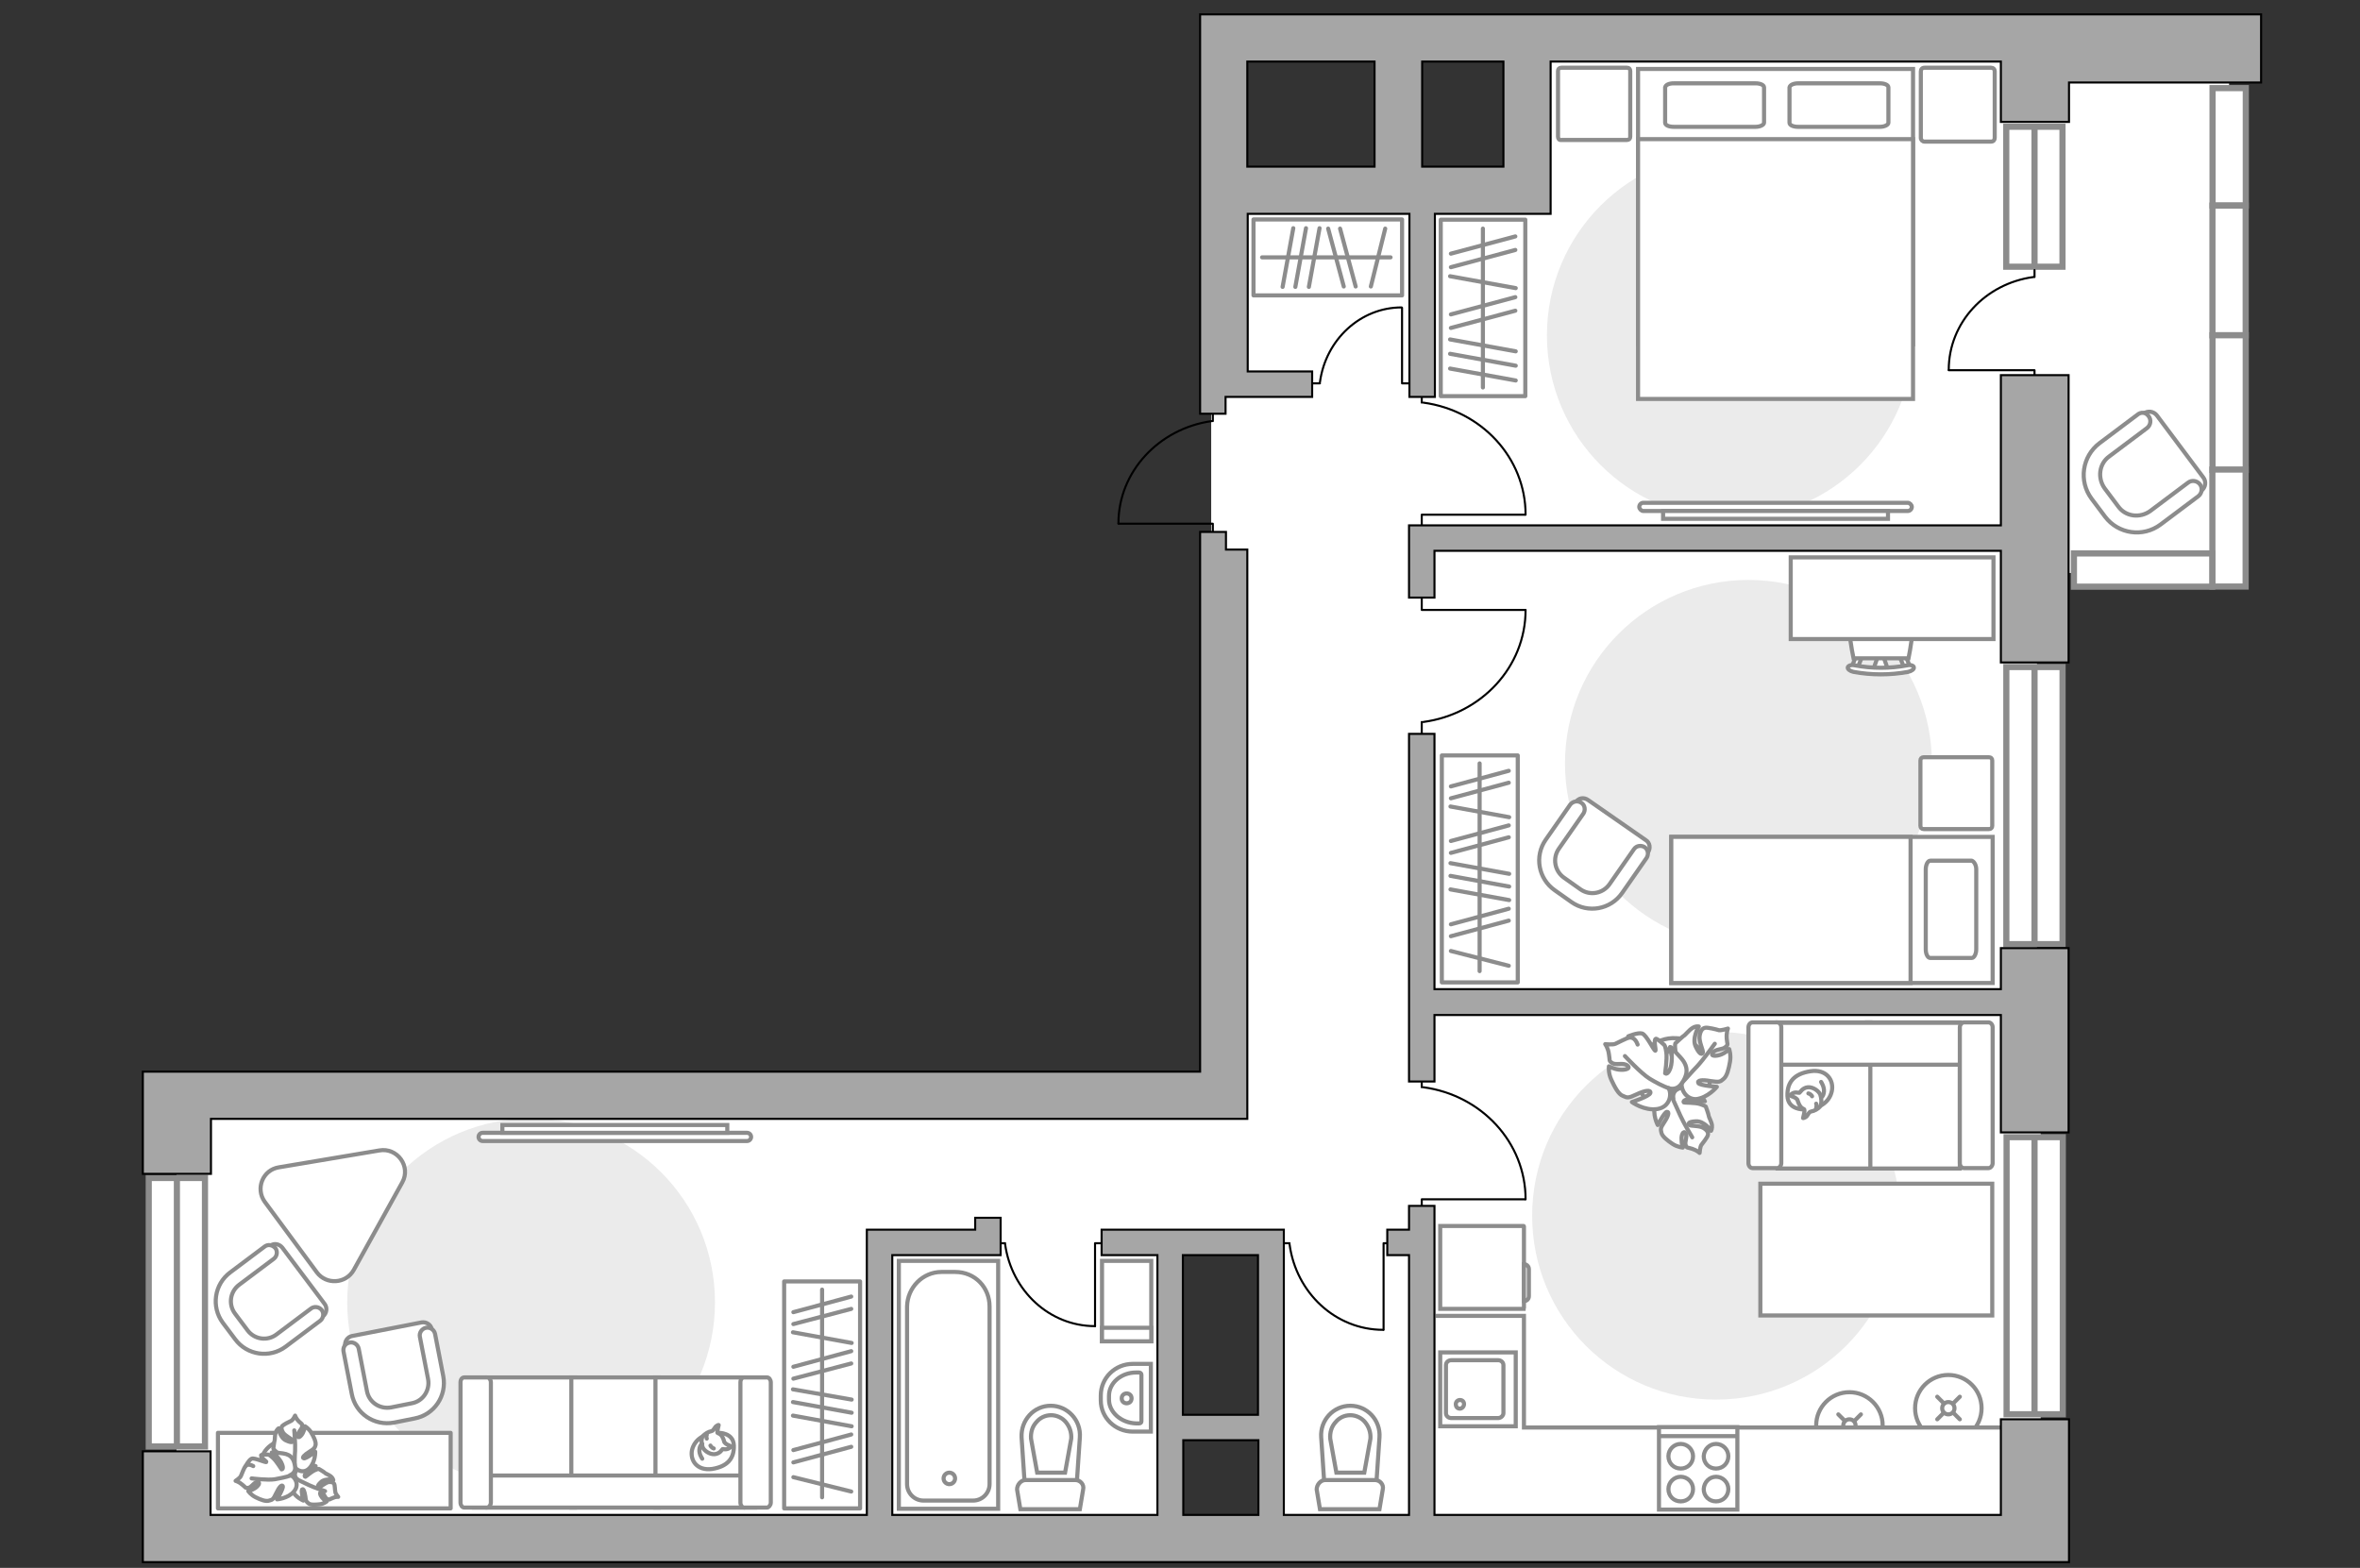 <?xml version="1.0" encoding="utf-8"?>
<!-- Generator: Adobe Illustrator 25.2.1, SVG Export Plug-In . SVG Version: 6.00 Build 0)  -->
<svg version="1.1" xmlns="http://www.w3.org/2000/svg" xmlns:xlink="http://www.w3.org/1999/xlink" x="0px" y="0px"
	 viewBox="0 0 575 382" style="enable-background:new 0 0 575 382;" xml:space="preserve">
<rect x="0" y="0" width="575" height="382" fill="#333333" stroke="none"/>
<style type="text/css">
	.st0{fill:#FFFFFF;}
	.st1{fill:#EBEBEB;}
	.st2{fill:#FFFFFF;stroke:#8C8C8C;stroke-miterlimit:10;}
	.st3{fill:#FFFFFF;stroke:#8C8C8C;stroke-linecap:round;stroke-miterlimit:10;}
	.st4{fill:#FFFFFF;stroke:#8C8C8C;stroke-linecap:round;stroke-linejoin:round;stroke-miterlimit:10;}
	.st5{fill:none;stroke:#8C8C8C;stroke-linecap:round;stroke-linejoin:round;stroke-miterlimit:10;}
	.st6{fill:none;stroke:#000000;stroke-width:0.5;stroke-linecap:round;stroke-linejoin:round;stroke-miterlimit:10;}
	.st7{fill:#FFFFFF;stroke:#8C8C8C;stroke-width:1.5;stroke-linecap:round;stroke-miterlimit:10;}
	.st8{fill:#A6A6A6;stroke:#000000;stroke-width:0.5;stroke-miterlimit:10;}
</style>
<g id="bg_1_">
	<rect x="367.9" y="13.4" class="st0" width="175.2" height="126.2"/>
	<rect x="295.1" y="45.1" class="st0" width="201.2" height="256.1"/>
	<rect x="309.7" y="248.6" class="st0" width="187.5" height="127.4"/>
	<rect x="43" y="265.6" class="st0" width="242.1" height="108.4"/>
	<rect x="252.2" y="269.4" class="st0" width="73.6" height="34.9"/>
</g>
<g id="furniture_1_">
	<path id="Vector_3_" class="st1" d="M376.9,81.7c0-24.7,20-44.7,44.7-44.7s44.7,20,44.7,44.7s-20,44.7-44.7,44.7
		S376.9,106.4,376.9,81.7z"/>
	<path id="Vector_5_" class="st1" d="M381.3,186c0-24.7,20-44.7,44.7-44.7c24.7,0,44.7,20,44.7,44.7s-20,44.7-44.7,44.7
		C401.3,230.7,381.3,210.7,381.3,186z"/>
	<path id="Vector_2_" class="st1" d="M418.1,251.4c-24.7,0-44.8,20-44.8,44.8s20,44.8,44.8,44.8s44.8-20,44.8-44.8
		S442.8,251.4,418.1,251.4z"/>
	<path id="Vector_1_" class="st1" d="M129.4,272.5c-24.7,0-44.8,20-44.8,44.8s20,44.8,44.8,44.8s44.8-20,44.8-44.8
		S154.1,272.5,129.4,272.5z"/>
	<g>
		<path id="Vector_8_1_" class="st2" d="M371.3,318.7l0-19.9c0-0.1-0.1-0.1-0.1-0.1l-20.3,0l0,20.2l20.3,0
			C371.2,318.8,371.3,318.8,371.3,318.7z"/>
		<path id="Vector_9_1_" class="st2" d="M371.3,308l0,9c0.7,0,1.2-0.5,1.2-1.2l0-6.6C372.5,308.5,371.9,308,371.3,308z"/>
	</g>
	<g>
		<circle class="st3" cx="474.7" cy="343.1" r="8.1"/>
		<line class="st3" x1="477.5" y1="345.8" x2="475.9" y2="344.2"/>
		<circle class="st3" cx="474.7" cy="343.1" r="1.5"/>
		<line class="st3" x1="473.6" y1="341.9" x2="472" y2="340.3"/>
		<line class="st3" x1="472" y1="345.8" x2="473.6" y2="344.2"/>
		<line class="st3" x1="475.9" y1="341.9" x2="477.5" y2="340.3"/>
	</g>
	<g>
		<circle class="st3" cx="450.6" cy="347.3" r="8.1"/>
		<line class="st3" x1="453.4" y1="350.1" x2="451.8" y2="348.5"/>
		<circle class="st3" cx="450.6" cy="347.3" r="1.5"/>
		<line class="st3" x1="449.5" y1="346.2" x2="447.9" y2="344.6"/>
		<line class="st3" x1="447.9" y1="350.1" x2="449.5" y2="348.5"/>
		<line class="st3" x1="451.8" y1="346.2" x2="453.4" y2="344.6"/>
	</g>
	<g>
		<path id="Vector_55_2_" class="st2" d="M477.5,249.1h-22.6v35.6h22.6V249.1z"/>
		<path id="Vector_56_2_" class="st2" d="M455.7,249.1h-22.6v35.6h22.6V249.1z"/>
		<path id="Vector_57_2_" class="st2" d="M480,259.4l1.5-10.2H430v10.2H480z"/>
		<path id="Vector_58_2_" class="st2" d="M477.5,250.3v33.1c0,0.7,0.5,1.2,1,1.2h6c0.5,0,1-0.6,1-1.2v-33.1c0-0.7-0.5-1.2-1-1.2h-6
			C478,249.1,477.5,249.7,477.5,250.3z"/>
		<path id="Vector_59_2_" class="st2" d="M426,250.3v33.1c0,0.7,0.5,1.2,1,1.2h6c0.5,0,1-0.6,1-1.2v-33.1c0-0.7-0.5-1.2-1-1.2h-6
			C426.4,249.1,426,249.7,426,250.3z"/>
		<g>
			<path class="st4" d="M439.4,270.3c0,0-3.8,0.1-3.9-3.3c-0.1-3.4,1.7-5.4,5.6-6c3.9-0.6,5.8,2.2,5.2,4.9
				C445.7,268.6,443.2,270.3,439.4,270.3z"/>
			<path class="st4" d="M437.9,267.9c0,0-0.4-0.5-1.1-0.7c-0.7-0.2-0.6-0.4-0.6-0.4s0.7-0.8,1.7-0.6c0.6,0.1,0.6,0,0.6,0
				s0.7-1.2,2-1.3c1.3-0.1,2.7,1,3,1.8c0.3,0.8,0.4,2.1,0,2.8c-0.5,0.7-1.5,1.2-2.2,1.3c-0.7,0.1-0.8,1.1-1.4,1.4
				c-0.6,0.3-0.6,0.2-0.6,0.2s0.5-1.7,0.3-2.1C439.3,270,438.6,270.2,437.9,267.9z"/>
			<path class="st4" d="M441.5,267.1c0,0-0.2-0.5-0.9-0.7"/>
			<path class="st4" d="M442.5,268.9c0,0,0.2,0.5,0,1"/>
			<path class="st5" d="M443.7,267.4c0,0,0.6-0.2,0.7-1.5c0.1-1.1-0.7-2.3-0.7-2.3"/>
		</g>
	</g>
	
		<rect x="172.7" y="330.6" transform="matrix(2.391489e-06 -1 1 2.391489e-06 -139.547 540.209)" class="st4" width="55.3" height="18.5"/>
	<line class="st5" x1="207.5" y1="347.5" x2="193.2" y2="344.9"/>
	<line class="st5" x1="207.5" y1="327.2" x2="193.2" y2="324.6"/>
	<line class="st5" x1="207.5" y1="344.2" x2="193.2" y2="341.6"/>
	<line class="st5" x1="207.5" y1="341" x2="193.2" y2="338.5"/>
	<line class="st5" x1="207.4" y1="352.5" x2="193.3" y2="356.3"/>
	<line class="st5" x1="207.4" y1="349.5" x2="193.3" y2="353.3"/>
	<line class="st5" x1="207.4" y1="332.2" x2="193.3" y2="335.9"/>
	<line class="st5" x1="207.4" y1="329.2" x2="193.3" y2="333"/>
	<line class="st5" x1="207.4" y1="363.4" x2="193.3" y2="359.9"/>
	<line class="st5" x1="207.4" y1="318.9" x2="193.3" y2="322.6"/>
	<line class="st5" x1="207.4" y1="315.9" x2="193.3" y2="319.7"/>
	<line class="st5" x1="200.3" y1="364.8" x2="200.3" y2="314.2"/>
	
		<rect x="332.9" y="202.5" transform="matrix(2.391489e-06 -1 1 2.391489e-06 148.794 572.254)" class="st4" width="55.3" height="18.5"/>
	<line class="st5" x1="367.7" y1="219.3" x2="353.4" y2="216.7"/>
	<line class="st5" x1="367.7" y1="199.1" x2="353.4" y2="196.5"/>
	<line class="st5" x1="367.7" y1="216" x2="353.4" y2="213.4"/>
	<line class="st5" x1="367.7" y1="212.9" x2="353.4" y2="210.3"/>
	<line class="st5" x1="367.6" y1="224.3" x2="353.5" y2="228.1"/>
	<line class="st5" x1="367.6" y1="221.4" x2="353.5" y2="225.2"/>
	<line class="st5" x1="367.6" y1="204" x2="353.5" y2="207.8"/>
	<line class="st5" x1="367.6" y1="201.1" x2="353.5" y2="204.9"/>
	<line class="st5" x1="367.6" y1="235.3" x2="353.5" y2="231.7"/>
	<line class="st5" x1="367.6" y1="190.7" x2="353.5" y2="194.5"/>
	<line class="st5" x1="367.6" y1="187.8" x2="353.5" y2="191.6"/>
	<line class="st5" x1="360.5" y1="236.6" x2="360.5" y2="186"/>
	
		<rect x="305.4" y="53.5" transform="matrix(-1 -3.655450e-06 3.655450e-06 -1 647.005 125.468)" class="st4" width="36.2" height="18.5"/>
	<line class="st5" x1="321.5" y1="55.6" x2="318.9" y2="69.9"/>
	<line class="st5" x1="301.3" y1="55.6" x2="298.7" y2="69.9"/>
	<line class="st5" x1="318.2" y1="55.6" x2="315.6" y2="69.9"/>
	<line class="st5" x1="315.1" y1="55.6" x2="312.5" y2="69.9"/>
	<line class="st5" x1="326.5" y1="55.7" x2="330.3" y2="69.8"/>
	<line class="st5" x1="323.6" y1="55.7" x2="327.4" y2="69.8"/>
	<line class="st5" x1="337.5" y1="55.7" x2="334" y2="69.8"/>
	<line class="st5" x1="292.9" y1="55.7" x2="296.7" y2="69.8"/>
	<line class="st5" x1="338.8" y1="62.7" x2="307.5" y2="62.7"/>
	
		<rect x="339.8" y="64.7" transform="matrix(3.423357e-06 -1 1 3.423357e-06 286.331 436.318)" class="st4" width="43" height="20.6"/>
	<line class="st5" x1="369.3" y1="92.7" x2="353.3" y2="89.8"/>
	<line class="st5" x1="369.3" y1="70.2" x2="353.3" y2="67.3"/>
	<line class="st5" x1="369.3" y1="89.1" x2="353.3" y2="86.2"/>
	<line class="st5" x1="369.3" y1="85.6" x2="353.3" y2="82.7"/>
	<line class="st5" x1="369.2" y1="75.7" x2="353.5" y2="79.9"/>
	<line class="st5" x1="369.2" y1="72.4" x2="353.5" y2="76.6"/>
	<line class="st5" x1="369.2" y1="60.9" x2="353.5" y2="65.1"/>
	<line class="st5" x1="369.2" y1="57.6" x2="353.5" y2="61.8"/>
	<line class="st5" x1="361.3" y1="94.4" x2="361.3" y2="55.7"/>
	<g>
		<path id="Vector_98_2_" class="st2" d="M466.1,83.9h-67V16.8h67V83.9z"/>
		<path id="Vector_99_2_" class="st2" d="M399.1,97.2h67V33.9h-59.1h-7.9v8.6V97.2z"/>
		<path id="Vector_100_2_" class="st5" d="M438.1,20.3H458c1.2,0,2.1,0.4,2.1,1v8.6c0,0.5-0.9,1-2.1,1h-19.9c-1.2,0-2.1-0.4-2.1-1
			v-8.6C436.1,20.7,437,20.3,438.1,20.3z"/>
		<path id="Vector_101_2_" class="st5" d="M407.8,20.3h19.9c1.2,0,2.1,0.4,2.1,1v8.6c0,0.5-0.9,1-2.1,1h-19.9c-1.2,0-2.1-0.4-2.1-1
			v-8.6C405.8,20.7,406.6,20.3,407.8,20.3z"/>
	</g>
	<path id="Vector_5_4_" class="st4" d="M379.6,33.3v-16c0-0.5,0.3-0.8,0.8-0.8h16c0.5,0,0.8,0.3,0.8,0.8v16c0,0.5-0.3,0.8-0.8,0.8
		h-16C379.9,34.2,379.6,33.8,379.6,33.3z"/>
	<path id="Vector_5_3_" class="st4" d="M468,33.6V17.4c0-0.5,0.3-0.9,0.9-0.9h16.2c0.5,0,0.9,0.3,0.9,0.9v16.2
		c0,0.5-0.3,0.9-0.9,0.9h-16.2C468.4,34.5,468,34.1,468,33.6z"/>
	<g>
		<path id="Vector_37_5_" class="st2" d="M85.8,325.5l16.9-3.3c1.1-0.2,2.3,0.5,2.5,1.7l2.3,11.6c0.8,4.2-2,8.4-6.2,9.2l-5.6,1.1
			c-4.2,0.8-8.4-2-9.2-6.2L84.1,328C83.9,326.8,84.7,325.7,85.8,325.5z"/>
		<path id="Vector_38_5_" class="st2" d="M85.2,327.1c1-0.2,2,0.5,2.2,1.5l2,10.3c0.5,2.8,3.2,4.5,5.9,4l5-1c2.8-0.5,4.5-3.2,4-5.9
			l-2-10.3c-0.2-1,0.5-2,1.5-2.2c1-0.2,2,0.5,2.2,1.5l2,10.3c0.9,4.8-2.2,9.4-7,10.3l-5,1c-4.8,0.9-9.4-2.2-10.3-7l-2-10.3
			C83.5,328.3,84.1,327.3,85.2,327.1z"/>
	</g>
	<g>
		<path id="Vector_37_1_" class="st2" d="M68.8,304l10.3,13.7c0.7,0.9,0.5,2.3-0.4,3l-9.5,7.1c-3.5,2.6-8.4,1.9-11-1.6l-3.4-4.6
			c-2.6-3.5-1.9-8.4,1.6-11l9.5-7.1C66.8,302.8,68.1,303.1,68.8,304z"/>
		<path id="Vector_38_1_" class="st2" d="M67.1,304.1c0.6,0.8,0.4,2-0.4,2.6l-8.4,6.3c-2.3,1.7-2.7,4.9-1,7.1l3,4
			c1.7,2.3,4.9,2.7,7.1,1l8.4-6.3c0.8-0.6,2-0.4,2.6,0.4c0.6,0.8,0.4,2-0.4,2.6l-8.4,6.3c-3.9,2.9-9.4,2.1-12.3-1.8l-3-4
			c-2.9-3.9-2.1-9.4,1.8-12.3l8.4-6.3C65.3,303.1,66.4,303.3,67.1,304.1z"/>
	</g>
	<g>
		<path id="Vector_37_3_" class="st2" d="M386.9,194.9l14.1,9.8c1,0.6,1.2,2,0.5,3l-6.8,9.7c-2.5,3.6-7.4,4.4-10.9,1.9l-4.7-3.3
			c-3.6-2.5-4.4-7.4-1.9-10.9l6.8-9.7C384.6,194.4,385.9,194.2,386.9,194.9z"/>
		<path id="Vector_38_3_" class="st2" d="M385.3,195.6c0.9,0.6,1,1.8,0.5,2.6l-6,8.6c-1.6,2.3-1,5.4,1.2,7l4.1,2.9
			c2.3,1.6,5.4,1,7-1.2l6-8.6c0.6-0.9,1.8-1,2.6-0.5c0.9,0.6,1,1.8,0.5,2.6l-6,8.6c-2.8,4-8.3,5-12.3,2.2l-4.1-2.9
			c-4-2.8-5-8.3-2.2-12.3l6-8.6C383.3,195.2,384.4,195,385.3,195.6z"/>
	</g>
	<g>
		<path id="Vector_37_2_" class="st2" d="M525.5,101.2l11.3,15.1c0.8,1,0.6,2.5-0.5,3.3l-10.4,7.8c-3.8,2.9-9.2,2.1-12.1-1.7l-3.7-5
			c-2.9-3.8-2.1-9.2,1.7-12.1l10.4-7.8C523.3,100,524.7,100.2,525.5,101.2z"/>
		<path id="Vector_38_2_" class="st2" d="M523.5,101.4c0.7,0.9,0.5,2.2-0.4,2.9l-9.2,6.9c-2.5,1.8-2.9,5.3-1.1,7.8l3.3,4.4
			c1.8,2.5,5.3,2.9,7.8,1.1l9.2-6.9c0.9-0.7,2.2-0.5,2.9,0.4c0.7,0.9,0.5,2.2-0.4,2.9l-9.2,6.9c-4.3,3.2-10.3,2.3-13.5-1.9l-3.3-4.4
			c-3.2-4.3-2.3-10.3,1.9-13.5l9.2-6.9C521.6,100.3,522.8,100.4,523.5,101.4z"/>
	</g>
	<g>
		<path id="Vector_60_2_" class="st2" d="M410,270.6c4.8-1.2,7.7-6.1,6.5-10.9c-1.2-4.8-6.1-7.7-10.9-6.5c-4.8,1.2-7.7,6.1-6.5,10.9
			C400.3,269,405.2,271.9,410,270.6z"/>
		<path class="st4" d="M407.7,267.6c0,0-0.4-1.6,1.2-2.3c1.6-0.8,3.3-1.1,4.9,0.9c1.6,2,1.6,2.1,1.6,2.1s-2.6-0.7-4-0.5
			c-1.4,0.2-1.3,0.8-1.1,0.8c0.1,0.1,2.7,0,3.9,0.4c1.2,0.4,1.4,0.6,1.4,0.6s0.7,1.9,0.7,2.2c0,0.3,0.7,1.5,0.8,2.3
			c0.1,0.9-0.2,1.4-0.2,1.4s-1.6-2.4-3.7-2.3c-2,0.1-1.9,0.6-1.6,0.9c0.3,0.3,2.4,0.1,3.4,0.7c1,0.6,1.3,1.2,1.1,1.8
			c-0.1,0.5-1.3,2-1.6,2.4c-0.3,0.5-0.4,1.9-0.4,1.9s-0.6-0.6-1.8-1c-1.2-0.4-1.3-0.1-1.6-0.9c-0.3-0.8,0.5-2.1,0-2.9
			c-0.5-0.8-1.1,0.4-1,1.5c0,1.1,0.3,2,0.3,2s-1.3-0.1-2.5-0.9c-1.2-0.8-2.5-1.8-2.7-2.7c-0.2-0.9-0.3-1.1,0.7-2.6
			c1-1.5,1.3-2.6,0.6-2.5c-0.6,0.1-2.2,3.2-2.2,3.2s-1.4-2.6-0.6-5.1C404.1,266.7,406.7,266.8,407.7,267.6z"/>
		<path class="st5" d="M412.3,277.1c0,0-2.1-3.5-2.9-5.3c-0.5-1.1-1.5-3.3-1.9-4.2c-0.6-1.3-0.7-2.7-0.6-4.1"/>
		<path class="st4" d="M409.8,263.6c0,0-1.5,1.1-3.1-0.2c-1.6-1.3-2.7-3-1.3-5.6c1.4-2.6,1.5-2.7,1.5-2.7s0.4,3.1,1.3,4.4
			c0.9,1.4,1.4,1,1.4,0.8c0-0.2-1.3-2.8-1.4-4.3c-0.2-1.5,0-1.8,0-1.8s1.7-1.6,2-1.8c0.3-0.1,1.3-1.4,2.1-1.9
			c0.9-0.6,1.6-0.4,1.6-0.4s-1.8,2.9-0.7,5c1,2.1,1.6,1.8,1.7,1.3c0.1-0.5-1-2.6-0.8-4c0.2-1.3,0.7-1.9,1.4-2
			c0.6-0.1,2.7,0.4,3.3,0.6c0.6,0.1,2.2-0.4,2.2-0.4s-0.4,0.9-0.3,2.4c0.1,1.5,0.5,1.4-0.3,2.1c-0.7,0.7-2.4,0.4-3.1,1.4
			c-0.7,0.9,0.9,0.9,2.1,0.4c1.2-0.5,1.9-1.3,1.9-1.3s0.5,1.4,0.2,3.1c-0.3,1.7-0.7,3.5-1.6,4.2c-0.8,0.7-1,0.8-3.1,0.5
			c-2.1-0.4-3.4-0.2-3,0.5c0.4,0.6,4.5,0.9,4.5,0.9s-2.2,2.7-5.1,3C410.5,267.8,409.4,265,409.8,263.6z"/>
		<path class="st5" d="M417.8,254.3c0,0-2.8,3.9-4.3,5.5c-1,1-2.8,3.1-3.6,3.9c-1.1,1.2-2.6,2.1-4.1,2.5"/>
		<g>
			<path class="st4" d="M399,254.5c-0.5-1.4-1.3-1.8-2-1.7c-0.7,0.1-2.7,1.2-3.4,1.5c-0.6,0.3-2.5,0.1-2.5,0.1s0.7,0.9,0.9,2.4
				c0.3,1.6-0.1,1.6,0.8,2.2c1,0.6,2.7-0.2,3.7,0.6c1,0.8-0.7,1.2-2.1,1c-1.4-0.2-2.4-0.8-2.4-0.8s-0.2,1.6,0.6,3.3
				c0.8,1.7,1.7,3.5,2.8,3.9c1.1,0.5,1.3,0.6,3.4-0.4s3.5-1.1,3.3-0.3c-0.2,0.8-4.5,2.2-4.5,2.2s3,2.2,6.2,1.7
				c3.2-0.5,3.6-3.8,2.7-5.1c0,0,1.9,0.8,3.2-1.1c1.3-1.8,2-3.9-0.2-6.3c-2.1-2.3-2.3-2.5-2.3-2.5s0.4,3.3-0.2,5
				c-0.6,1.7-1.2,1.4-1.3,1.3c0-0.2,0.5-3.3,0.3-5c-0.2-1.6-0.5-1.9-0.5-1.9s-1.8-1.7-2.1-1.5c-0.6,0.4,0.2,2.9-0.1,2.9
				c-0.4-0.1-2.1-3.8-3.2-4.2c-1.1-0.3-3.4,0.7-3.4,0.7"/>
			<path class="st5" d="M395.9,257.3c0,0,3.9,4.2,6,5.5c1.3,0.8,3.3,1.9,4.9,2.4"/>
		</g>
	</g>
	<g>
		<path id="Vector_2_1_" class="st2" d="M407.2,239.5v-35.6h78.3v35.6H407.2z"/>
		<path id="Vector_3_1_" class="st2" d="M407.2,203.9v35.6h58.3v-31.4v-4.2h-7.9H407.2z"/>
		<path id="Vector_4_1_" class="st5" d="M481.5,211.8v19.5c0,1.1-0.5,2.1-1.1,2.1h-10.1c-0.6,0-1.1-0.9-1.1-2.1v-19.5
			c0-1.1,0.5-2.1,1.1-2.1h10.1C481,209.9,481.5,210.8,481.5,211.8z"/>
	</g>
	<path id="Vector_5_2_" class="st4" d="M468.7,184.5h15.9c0.5,0,0.8,0.3,0.8,0.8v15.9c0,0.5-0.3,0.8-0.8,0.8h-15.9
		c-0.5,0-0.8-0.3-0.8-0.8v-15.9C467.9,184.8,468.2,184.5,468.7,184.5z"/>
	<g id="Group_2_2_">
		<g id="Group_3_2_">
			<path id="Vector_10_2_" class="st2" d="M460,163.2l-1.3-3.8h-1l-1.3,3.8H460z"/>
		</g>
		<g id="Group_4_2_">
			<path id="Vector_11_2_" class="st2" d="M452.9,159.5c-0.3,0-0.6,0.2-0.7,0.4l-1.2,3c-0.1,0.3,0.1,0.6,0.5,0.6
				c0.4,0.1,0.8-0.1,0.9-0.3l1.2-3c0.1-0.3-0.1-0.6-0.5-0.6C453,159.5,453,159.5,452.9,159.5z"/>
		</g>
		<g id="Group_5_2_">
			<path id="Vector_12_2_" class="st2" d="M463.6,159.5c-0.1,0-0.1,0-0.2,0c-0.4,0.1-0.6,0.3-0.5,0.6l1.2,3c0.1,0.3,0.5,0.5,0.9,0.3
				c0.4-0.1,0.6-0.3,0.5-0.6l-1.2-3C464.2,159.7,463.9,159.5,463.6,159.5z"/>
		</g>
		<path id="Vector_13_2_" class="st2" d="M465,144.7c-2.4-2.4-11.1-2.4-13.4,0c-2.8,2.8,0,15.7,0,15.7H465
			C465,160.4,467.7,147.5,465,144.7z"/>
		<path id="Vector_14_2_" class="st2" d="M464.7,162.1c-4.2,0.8-8.6,0.8-12.8,0c-0.9-0.2-1.6,0.1-1.7,0.5c-0.1,0.4,0.5,0.9,1.4,1.1
			c4.4,0.8,8.9,0.8,13.3,0c0.9-0.2,1.5-0.7,1.4-1.1C466.3,162.2,465.5,161.9,464.7,162.1z"/>
	</g>
	<path id="Vector_36_2_" class="st2" d="M436.3,155.7l49.4,0v-19.9l-39.9,0l-9.5,0L436.3,155.7z"/>
	<g>
		<polyline class="st6" points="371.6,125.4 346.4,125.4 346.4,129.6 		"/>
		<line class="st6" x1="346.4" y1="94.4" x2="346.4" y2="98.1"/>
		<path class="st6" d="M346.8,98.1c14.1,1.9,24.9,13.4,24.9,27.3"/>
	</g>
	<g>
		<polyline class="st6" points="371.6,292.2 346.4,292.2 346.4,296.3 		"/>
		<line class="st6" x1="346.4" y1="261.1" x2="346.4" y2="264.9"/>
		<path class="st6" d="M346.8,264.9c14.1,1.9,24.9,13.4,24.9,27.3"/>
	</g>
	<g>
		<polyline class="st6" points="341.6,75 341.6,93.4 344.6,93.4 		"/>
		<line class="st6" x1="318.9" y1="93.4" x2="321.6" y2="93.4"/>
		<path class="st6" d="M321.6,93.1c1.4-10.3,9.8-18.2,19.9-18.2"/>
	</g>
	<g>
		<polyline class="st6" points="371.6,148.6 346.4,148.6 346.4,144.5 		"/>
		<line class="st6" x1="346.4" y1="179.6" x2="346.4" y2="175.9"/>
		<path class="st6" d="M346.8,175.9c14.1-1.9,24.9-13.4,24.9-27.3"/>
	</g>
	<g>
		<polyline class="st6" points="337.1,324 337.1,302.9 340.6,302.9 		"/>
		<line class="st6" x1="311.1" y1="302.9" x2="314.2" y2="302.9"/>
		<path class="st6" d="M314.2,303.2c1.6,11.8,11.2,20.8,22.8,20.8"/>
	</g>
	<g>
		<polyline class="st6" points="266.8,323.1 266.8,302.9 270.1,302.9 		"/>
		<line class="st6" x1="241.9" y1="302.9" x2="244.9" y2="302.9"/>
		<path class="st6" d="M244.9,303.2c1.6,11.3,10.8,19.9,21.9,19.9"/>
	</g>
	<g>
		<path class="st2" d="M117.6,276c-0.6,0-1,0.5-1,1c0,0.6,0.5,1,1,1l64.4,0c0.6,0,1-0.5,1-1c0-0.6-0.5-1-1-1L117.6,276z"/>
		<rect x="122.4" y="274.1" class="st2" width="54.8" height="1.9"/>
	</g>
	<g>
		<path class="st2" d="M464.8,124.5c0.6,0,1-0.5,1-1s-0.5-1-1-1l-64.4,0c-0.6,0-1,0.5-1,1s0.5,1,1,1L464.8,124.5z"/>
		<rect x="405.2" y="124.5" class="st2" width="54.8" height="1.9"/>
	</g>
	<polyline class="st2" points="489.7,370.8 489.7,347.8 371.3,347.8 371.3,320.6 349.8,320.6 	"/>
	<path class="st4" d="M64.5,292.8L77.2,310c2.3,3.1,7.1,2.8,9-0.6L98,288.1c2.2-3.9-1.2-8.6-5.6-7.8l-24.4,4.1
		C64,285,62.2,289.6,64.5,292.8z"/>
	<rect x="428.9" y="288.4" class="st2" width="56.5" height="32.1"/>
	<g>
		<path id="Vector_54_4_" class="st2" d="M118.8,367.3l21.3,0l0-31.7l-21.3,0L118.8,367.3z"/>
		<path id="Vector_55_4_" class="st2" d="M139.2,367.3l21.3,0l0-31.7l-21.3,0L139.2,367.3z"/>
		<path id="Vector_56_5_" class="st2" d="M159.7,367.3l21.3,0l0-31.7l-21.3,0L159.7,367.3z"/>
		<path id="Vector_57_4_" class="st2" d="M117.6,359.5l-2,7.8l68.4,0l0-7.8L117.6,359.5z"/>
		<path id="Vector_58_4_" class="st2" d="M119.6,366.1l0-29.3c0-0.6-0.4-1.2-0.9-1.2l-5.6,0c-0.5,0-0.9,0.5-0.9,1.2l0,29.3
			c0,0.6,0.4,1.2,0.9,1.2l5.6,0C119.1,367.3,119.6,366.7,119.6,366.1z"/>
		<path id="Vector_59_4_" class="st2" d="M187.8,366.1l0-29.3c0-0.6-0.4-1.2-0.9-1.2h-5.6c-0.5,0-0.9,0.5-0.9,1.2l0,29.3
			c0,0.6,0.4,1.2,0.9,1.2h5.6C187.3,367.3,187.8,366.7,187.8,366.1z"/>
		<g>
			<path class="st4" d="M175.1,349.1c0,0,3.6-0.1,3.7,3.1c0.1,3.2-1.6,5.1-5.3,5.7c-3.7,0.5-5.4-2.1-4.9-4.6
				C169.2,350.8,171.5,349.1,175.1,349.1z"/>
			<path class="st4" d="M176.5,351.4c0,0,0.4,0.5,1,0.7s0.6,0.4,0.6,0.4s-0.6,0.7-1.6,0.6c-0.5-0.1-0.5,0-0.5,0s-0.6,1.1-1.9,1.2
				c-1.2,0.1-2.6-0.9-2.9-1.7c-0.3-0.8-0.4-2,0-2.6c0.5-0.7,1.5-1.2,2.1-1.3c0.6-0.1,0.8-1,1.3-1.3c0.5-0.3,0.5-0.2,0.5-0.2
				s-0.4,1.6-0.3,1.9C175.2,349.4,175.9,349.2,176.5,351.4z"/>
			<path class="st4" d="M173.1,352.2c0,0,0.2,0.5,0.8,0.7"/>
			<path class="st4" d="M172.2,350.5c0,0-0.2-0.5,0-0.9"/>
			<path class="st5" d="M171.1,351.8c0,0-0.6,0.2-0.7,1.4c-0.1,1.1,0.7,2.2,0.7,2.2"/>
		</g>
	</g>
	<rect x="53.1" y="349.1" class="st4" width="56.7" height="18.4"/>
	<g>
		<path id="Vector_60_1_" class="st2" d="M75,360.9c2-2.9,1.3-6.8-1.5-8.9c-2.9-2-6.8-1.3-8.9,1.5c-2,2.9-1.3,6.8,1.5,8.9
			C69,364.5,73,363.8,75,360.9z"/>
		<path class="st4" d="M72.4,360.4c0,0-0.9-0.7-0.4-1.8c0.5-1.1,1.3-2.1,3-1.8c1.7,0.3,1.9,0.4,1.9,0.4s-1.7,0.8-2.3,1.6
			c-0.6,0.8-0.3,1-0.2,1c0.1,0,1.4-1.2,2.3-1.6c0.9-0.4,1-0.3,1-0.3s1.2,0.7,1.4,0.9c0.1,0.2,1,0.5,1.5,0.9c0.5,0.4,0.6,0.9,0.6,0.9
			s-2-0.5-3,0.5c-1.1,1-0.7,1.2-0.4,1.2c0.3,0,1.4-1,2.2-1.2c0.8-0.1,1.2,0.1,1.4,0.4s0.2,1.6,0.3,2c0,0.4,0.7,1.2,0.7,1.2
			s-0.6-0.1-1.4,0.3c-0.8,0.3-0.7,0.5-1.3,0.2c-0.6-0.3-0.7-1.3-1.3-1.6c-0.7-0.2-0.4,0.7,0.1,1.3c0.5,0.6,1.1,0.9,1.1,0.9
			s-0.7,0.6-1.7,0.7c-1,0.1-2.2,0.2-2.7-0.2s-0.7-0.5-0.8-1.7c-0.2-1.3-0.5-2-0.8-1.7c-0.3,0.3,0.3,2.7,0.3,2.7s-1.9-0.8-2.7-2.4
			C70,361.5,71.5,360.3,72.4,360.4z"/>
		<path class="st5" d="M79.2,363.3c0,0-2.8-0.9-4-1.5c-0.8-0.4-2.3-1.1-2.9-1.4c-0.9-0.4-1.6-1.1-2.2-1.9"/>
		<path class="st4" d="M71.7,357.2c0,0-0.3,1.3-1.8,1.3c-1.5,0-2.8-0.4-3.3-2.4c-0.5-2-0.4-2.2-0.4-2.2s1.6,1.5,2.8,1.8
			c1.1,0.3,1.2-0.1,1.2-0.2c-0.1-0.1-2-0.9-2.8-1.7c-0.8-0.7-0.8-0.9-0.8-0.9s0.2-1.7,0.3-1.9c0.1-0.2,0-1.3,0.3-2
			c0.2-0.7,0.7-1,0.7-1s0.3,2.4,1.9,3c1.5,0.7,1.7,0.2,1.5-0.1c-0.2-0.3-1.7-1-2.3-1.8c-0.5-0.8-0.5-1.4-0.2-1.7
			c0.3-0.3,1.6-1,2.1-1.2s1-1.3,1-1.3s0.2,0.7,0.9,1.4c0.7,0.7,0.9,0.5,0.8,1.3c-0.1,0.7-1.1,1.4-1.1,2.2c0.1,0.8,0.9,0.1,1.3-0.7
			c0.4-0.8,0.5-1.6,0.5-1.6s0.9,0.5,1.5,1.5c0.6,1,1.2,2.2,1.1,3c-0.2,0.7-0.2,0.9-1.5,1.7c-1.3,0.8-1.9,1.5-1.4,1.6
			c0.5,0.2,2.8-1.6,2.8-1.6s0.1,2.4-1.4,4C74,359.2,72.1,358.2,71.7,357.2z"/>
		<path class="st5" d="M71.7,348.5c0,0,0.3,3.4,0.2,5c-0.1,1-0.1,3-0.1,3.8c0,1.2-0.4,2.3-1.1,3.3"/>
		<g>
			<path class="st4" d="M61.7,357.2c-0.9-0.5-1.5-0.4-1.9,0c-0.3,0.4-0.9,1.9-1.1,2.4c-0.2,0.5-1.3,1.2-1.3,1.2s0.8,0.2,1.6,0.9
				c0.9,0.7,0.7,0.9,1.5,0.8c0.8-0.1,1.4-1.4,2.2-1.4c0.9,0,0.2,1-0.6,1.5c-0.8,0.5-1.6,0.7-1.6,0.7s0.6,0.9,1.8,1.5
				s2.5,1.1,3.3,0.8c0.8-0.2,1-0.3,1.7-1.8c0.7-1.5,1.4-2.2,1.6-1.7c0.2,0.5-1.4,3.2-1.4,3.2s2.7-0.2,4.1-1.9c1.5-1.7,0.2-3.7-0.9-4
				c0,0,1.4-0.5,1.2-2c-0.2-1.6-0.7-3-3-3.3c-2.2-0.3-2.4-0.2-2.4-0.2s1.8,1.6,2.2,2.8c0.5,1.2,0,1.3-0.1,1.3
				c-0.1-0.1-1.2-2-2.1-2.8c-0.9-0.8-1.1-0.8-1.1-0.8s-1.8-0.1-1.8,0.2c-0.1,0.5,1.4,1.5,1.3,1.6c-0.2,0.2-2.9-1.1-3.6-0.8
				c-0.7,0.3-1.5,1.9-1.5,1.9"/>
			<path class="st5" d="M61.3,360.2c0,0,4,0.5,5.7,0.2c1.1-0.2,2.7-0.5,3.8-0.9"/>
		</g>
	</g>
</g>
<g id="windows_1_">
	<g>
		
			<rect x="478.6" y="41" transform="matrix(-4.623478e-06 -1 1 -4.623478e-06 447.816 543.588)" class="st7" width="34.1" height="13.7"/>
		<line class="st7" x1="495.7" y1="64.7" x2="495.7" y2="31.1"/>
	</g>
	<g>
		
			<rect x="462" y="189.4" transform="matrix(-2.338675e-06 -1 1 -2.338675e-06 299.432 692.024)" class="st7" width="67.5" height="13.7"/>
		<line class="st7" x1="495.7" y1="229.5" x2="495.7" y2="163.1"/>
	</g>
	<g>
		
			<rect x="462" y="304" transform="matrix(-2.338675e-06 -1 1 -2.338675e-06 184.892 806.565)" class="st7" width="67.5" height="13.7"/>
		<line class="st7" x1="495.7" y1="344" x2="495.7" y2="277.7"/>
	</g>
	<g>
		
			<rect x="10.4" y="312.9" transform="matrix(2.411926e-06 -1 1 2.411926e-06 -276.66 362.815)" class="st7" width="65.4" height="13.7"/>
		<line class="st7" x1="43.1" y1="351.9" x2="43.1" y2="287.6"/>
	</g>
	<g>
		
			<rect x="528.8" y="31.7" transform="matrix(-3.157999e-06 -1 1 -3.157999e-06 507.377 578.872)" class="st7" width="28.6" height="8.1"/>
	</g>
	<g>
		
			<rect x="527.3" y="61.8" transform="matrix(-2.199298e-06 -1 1 -2.199298e-06 477.25 608.993)" class="st7" width="31.6" height="8.1"/>
	</g>
	<g>
		
			<rect x="526.7" y="94" transform="matrix(-1.980399e-06 -1 1 -1.980399e-06 445.06 641.183)" class="st7" width="32.8" height="8.1"/>
	</g>
	<g>
		
			<rect x="528.9" y="124.6" transform="matrix(-4.333882e-06 -1 1 -4.333882e-06 414.437 671.811)" class="st7" width="28.5" height="8.1"/>
	</g>
	<g>
		
			<rect x="505.4" y="134.8" transform="matrix(-1 2.238932e-06 -2.238932e-06 -1 1044.401 277.741)" class="st7" width="33.7" height="8.1"/>
	</g>
</g>
<g id="plan">
	<g>
		<path id="Vector_134_2_" class="st2" d="M268.2,341.2v-1.2c0-4.3,3.5-7.7,7.8-7.7h4.4l0,16.5H276
			C271.7,348.8,268.2,345.4,268.2,341.2z"/>
		<path id="Vector_133_2_" class="st2" d="M270.2,341v-0.9c0-3.2,3-5.7,6.6-5.7h0.7c0.3,0,0.6,0.2,0.6,0.5l0,11.4
			c0,0.3-0.2,0.5-0.6,0.5h-0.7C273.2,346.7,270.2,344.1,270.2,341z"/>
		<circle class="st2" cx="274.5" cy="340.7" r="1.2"/>
	</g>
	<g>
		<path id="wc_3_" class="st2" d="M324.1,350.6"/>
		<g id="Group_26_2_">
			<path id="Vector_130_2_" class="st2" d="M322.9,360.6h12.1c1.2,0,2.2,1.1,1.9,2.3l-0.8,4.8h-14.5l-0.8-4.8
				C320.8,361.8,321.7,360.6,322.9,360.6z"/>
			<path id="Vector_131_2_" class="st2" d="M329,342.5c4.1,0,7.4,3.5,7.1,7.7l-0.7,10.4l-12.8,0l-0.7-10.4
				C321.6,346,324.9,342.5,329,342.5z"/>
			<path id="Vector_132_2_" class="st2" d="M332.4,358.8l1.5-8.3c0.1-1.5-0.4-2.9-1.3-4c-0.9-1.1-2.3-1.7-3.6-1.7
				c-1.4,0-2.7,0.6-3.6,1.7c-1,1.1-1.4,2.5-1.3,4l1.5,8.3L332.4,358.8z"/>
		</g>
	</g>
	<g>
		<path id="wc_1_" class="st2" d="M251.1,350.6"/>
		<g id="Group_26_1_">
			<path id="Vector_130_1_" class="st2" d="M249.9,360.6h12.1c1.2,0,2.2,1.1,1.9,2.3l-0.8,4.8h-14.5l-0.8-4.8
				C247.8,361.8,248.7,360.6,249.9,360.6z"/>
			<path id="Vector_131_1_" class="st2" d="M256,342.5c4.1,0,7.4,3.5,7.1,7.7l-0.7,10.4l-12.8,0l-0.7-10.4
				C248.7,346,251.9,342.5,256,342.5z"/>
			<path id="Vector_132_1_" class="st2" d="M259.5,358.8l1.5-8.3c0.1-1.5-0.4-2.9-1.3-4c-0.9-1.1-2.3-1.7-3.6-1.7
				c-1.4,0-2.7,0.6-3.6,1.7c-1,1.1-1.4,2.5-1.3,4l1.5,8.3L259.5,358.8z"/>
		</g>
	</g>
	<g>
		<g>
			<path id="Vector_135_1_" class="st2" d="M243.2,307.2l0,60.4H219l0-60.4H243.2z"/>
			<path id="Vector_136_1_" class="st2" d="M229.4,309.9h3.3c4.9,0,8.4,3.8,8.4,8.4l0,43.3c0,2.2-1.8,4-4,4H225c-2.2,0-4-1.8-4-4
				l0-43.3C221.1,313.7,224.8,309.9,229.4,309.9z"/>
		</g>
		<circle class="st2" cx="231.3" cy="360.2" r="1.4"/>
	</g>
	<g>
		<path id="Vector_142_2_" class="st2" d="M423.3,367.8l-19.1,0l0-20.1l19.1,0L423.3,367.8z"/>
		<g id="Group_28_2_">
			<g id="Group_29_2_">
				<path id="Vector_143_2_" class="st2" d="M409.5,359.8c1.6,0,3,1.3,3,3c0,1.7-1.3,3-3,3c-1.7,0-3-1.3-3-3
					C406.5,361.1,407.9,359.8,409.5,359.8z"/>
				<path id="Vector_144_2_" class="st2" d="M409.5,351.8c1.6,0,3,1.3,3,3c0,1.7-1.3,3-3,3c-1.7,0-3-1.3-3-3
					C406.5,353.1,407.9,351.8,409.5,351.8z"/>
			</g>
			<g id="Group_30_2_">
				<path id="Vector_145_2_" class="st2" d="M418.1,359.8c1.6,0,3,1.3,3,3c0,1.7-1.3,3-3,3c-1.7,0-3-1.3-3-3
					C415.2,361.1,416.5,359.8,418.1,359.8z"/>
				<path id="Vector_146_2_" class="st2" d="M418.1,351.8c1.6,0,3,1.3,3,3c0,1.7-1.3,3-3,3c-1.7,0-3-1.3-3-3
					C415.2,353.1,416.5,351.8,418.1,351.8z"/>
			</g>
		</g>
		<path id="Vector_147_2_" class="st2" d="M404.2,349.9l18.9,0"/>
	</g>
	<g>
		<g id="Group_27_2_">
			<path id="Vector_140_2_" class="st2" d="M369.3,347.5l0-18l-18.4,0l0,18L369.3,347.5z"/>
		</g>
		<path id="Vector_141_2_" class="st2" d="M352.3,332.6l0,11.7c0,0.7,0.6,1.2,1.3,1.2l11.4,0c0.7,0,1.3-0.6,1.3-1.2l0-11.7
			c0-0.7-0.6-1.2-1.3-1.2l-11.4,0C352.9,331.4,352.3,331.9,352.3,332.6z"/>
		<path id="Vector_139_2_" class="st2" d="M356.7,342.1c0,0.6-0.5,1.1-1,1.1c-0.6,0-1-0.4-1-1.1c0-0.6,0.5-1,1-1
			C356.3,341.1,356.7,341.5,356.7,342.1z"/>
	</g>
	<g>
		<polyline class="st6" points="272.5,127.6 295.5,127.6 295.5,131.4 		"/>
		<line class="st6" x1="295.5" y1="99.2" x2="295.5" y2="102.6"/>
		<path class="st6" d="M295.2,102.6c-12.8,1.8-22.7,12.3-22.7,24.9"/>
	</g>
	<g>
		<polyline class="st6" points="474.8,90.2 495.7,90.2 495.7,93.6 		"/>
		<path class="st6" d="M495.7,65.8v1.7h-0.3c-11.7,1.6-20.6,11.1-20.6,22.6"/>
	</g>
	<g>
		<polygon class="st8" points="487.5,128 343.3,128 343.3,128.7 343.3,134.2 343.3,145.6 349.5,145.6 349.5,134.2 487.5,134.2 
			487.5,161.4 504,161.4 504,91.4 487.5,91.4 		"/>
		<path class="st8" d="M487.5,369.1H349.5v-75.3h-6.2v5.8H338v6.2h5.3v63.3h-30.5v-18.2v-6.2v-38.9v-3.6v-2.6h-44.4v6.2H282v63.3
			h-64.6v-63.3h20.2h6.2v-6.2v-2.9h-6.2v2.9h-20.2h-6.2v6.2v63.3H51.3l0-15.5H34.8l0,27h11.3v0h441.4v0l16.6,0l0-34.8l-16.6,0
			L487.5,369.1z M306.5,305.8v38.9h-18.3v-38.9H306.5z M288.3,350.9h18.3v18.2h-18.3V350.9z"/>
		<polygon class="st8" points="51.4,286 51.4,272.6 292.4,272.6 298.7,272.6 303.9,272.6 303.9,272.3 303.9,261.1 303.9,133.9 
			298.7,133.9 298.7,129.6 292.4,129.6 292.4,133.9 292.4,261.1 51.4,261.1 46.1,261.1 34.8,261.1 34.8,286 		"/>
		<polygon class="st8" points="343.3,178.8 343.3,241 343.3,247.3 343.3,263.5 349.5,263.5 349.5,247.3 487.5,247.3 487.5,275.9 
			504,275.9 504,231 487.5,231 487.5,241 349.5,241 349.5,178.8 		"/>
		<path class="st8" d="M298.7,96.7h21v-6.2h-15.7V52.1h39.4v44.6h6.2V52.1h28.2v-2.9v-8.6V15h109.7l0,14.7l16.6,0l0-9.6l46.8,0
			l0-16.6l-51.7,0v0H292.4v4.5v7v36.4v39v5.6v0.6v4.2h6.2V96.7z M366.3,40.6h-19.8V15h19.8V40.6z M334.9,15v25.6h-31V15H334.9z"/>
	</g>
	<rect x="268.5" y="307.2" class="st2" width="12" height="19.6"/>
	<rect x="268.5" y="323.5" class="st2" width="12" height="3.3"/>
</g>
<g id="points">
	<path id="bedroom_x5F_1_2_" class="st5" d="M140,304.5"/>
	<path id="bedroom_x5F_2" class="st5" d="M433.9,60.9"/>
	<path id="bedroom_x5F_3" class="st5" d="M428.9,179.6"/>
	<path id="kitchen" class="st5" d="M403.4,304.5"/>
	<path id="balcony" class="st5" d="M517.3,68.7"/>
	<path id="wc" class="st5" d="M328.4,330"/>
	<path id="bathroom" class="st5" d="M258.2,332.2"/>
	<path id="hallway" class="st5" d="M324.1,134.8"/>
</g>
</svg>
